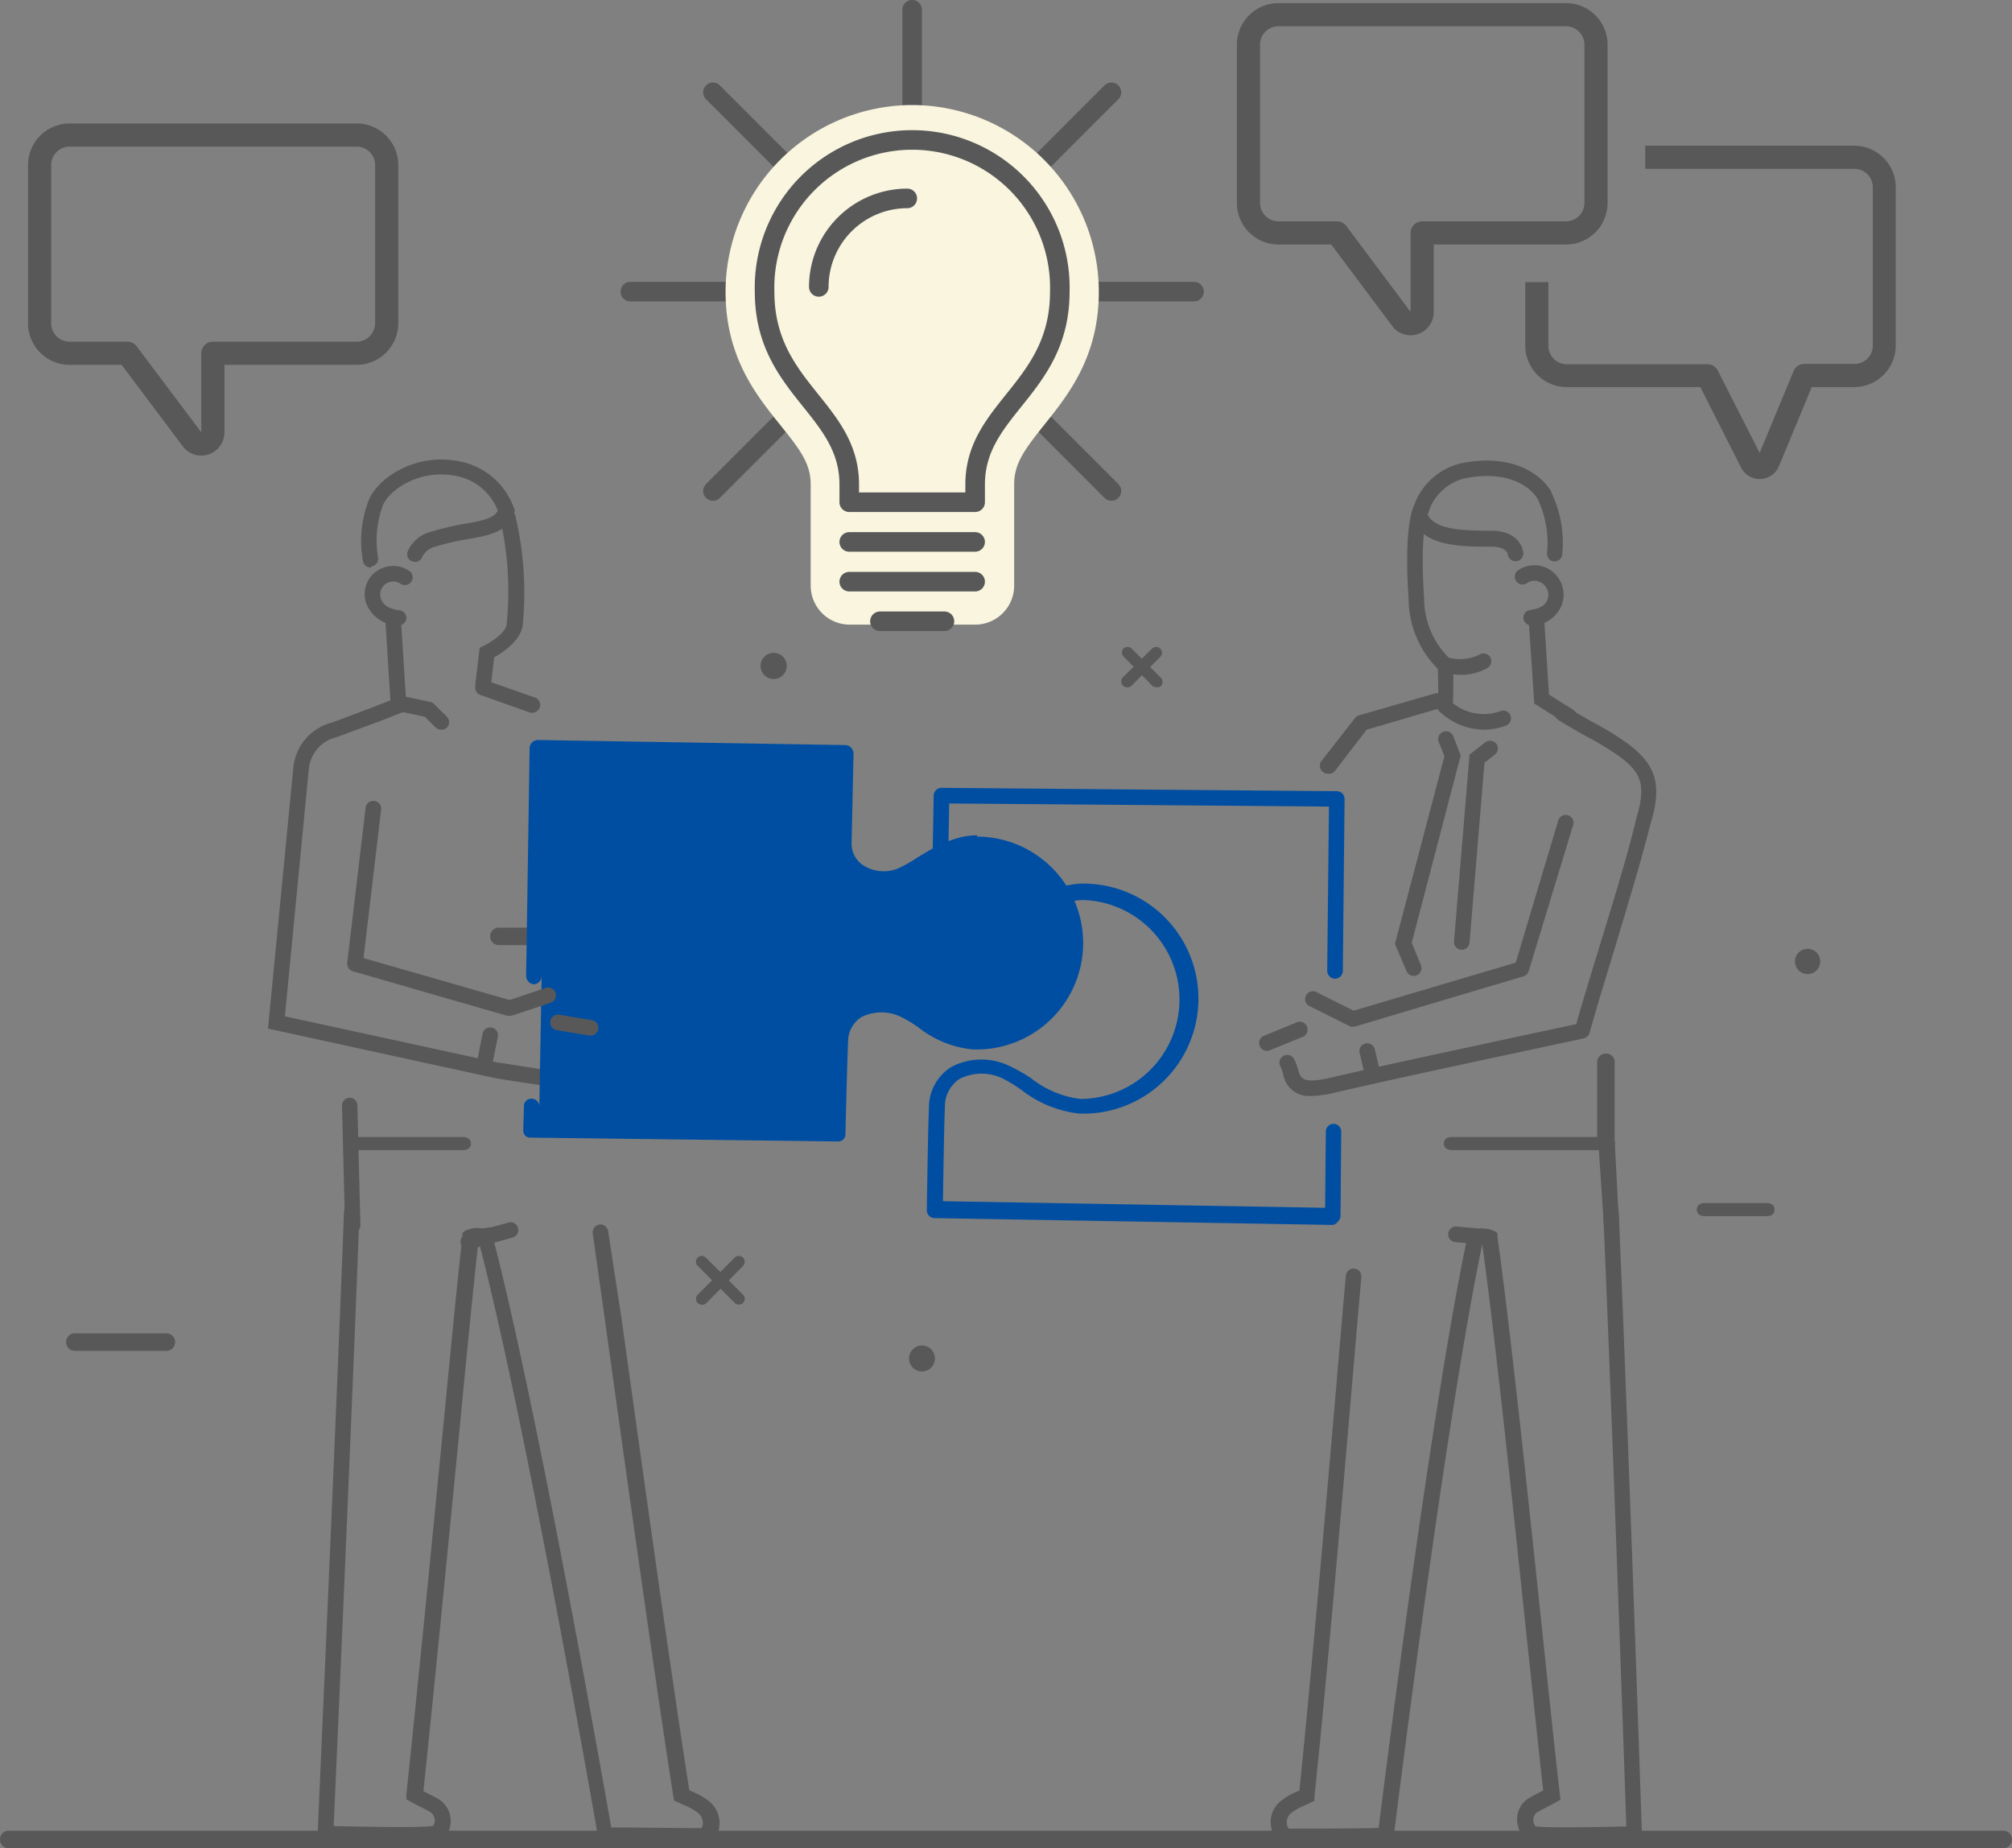 <svg xmlns="http://www.w3.org/2000/svg" width="173.73" height="159.57" viewBox="0 0 173.73 159.57"><rect x="0" y="0" width="173.73" height="159.57" fill="#808080" stroke="none"/><defs><style>.cls-1{isolation:isolate;}.cls-2{fill:#585858;}.cls-3,.cls-5{fill:#004ea2;}.cls-3,.cls-4{mix-blend-mode:multiply;}.cls-6,.cls-8{fill:none;stroke:#585858;stroke-linecap:round;stroke-linejoin:round;}.cls-6{stroke-width:1.69px;}.cls-7{fill:#f9f5df;}.cls-8{stroke-width:2px;}</style></defs><g class="cls-1"><g id="レイヤー_2" data-name="レイヤー 2"><g id="デザイン"><path class="cls-2" d="M80.73,117.3a1.12,1.12,0,1,1-1.12-1.13A1.12,1.12,0,0,1,80.73,117.3Z"/><path class="cls-2" d="M67.93,57.39a1.13,1.13,0,1,1-2.25,0,1.13,1.13,0,0,1,2.25,0Z"/><path class="cls-2" d="M157.17,83a1.09,1.09,0,1,1-1.08-1.08A1.08,1.08,0,0,1,157.17,83Z"/><path class="cls-2" d="M14.45,116.63H6.38a.76.76,0,0,1,0-1.51h8.07a.76.76,0,0,1,0,1.51Z"/><path class="cls-2" d="M53.09,81.6H43a.75.75,0,0,1-.67-.76.74.74,0,0,1,.67-.75H53.09a.75.75,0,0,1,.68.75A.76.76,0,0,1,53.09,81.6Z"/><path class="cls-2" d="M57.8,77.83h-5a.59.59,0,0,1-.67-.57c0-.37.3-.56.67-.56h5c.37,0,.67.19.67.56A.59.59,0,0,1,57.8,77.83Z"/><path class="cls-2" d="M152.56,105h-5.38c-.37,0-.67-.19-.67-.56s.3-.57.67-.57h5.38c.37,0,.67.19.67.57S152.93,105,152.56,105Z"/><path class="cls-2" d="M30.46,106.46a.66.66,0,0,1-.67-.64l-.26-10.36a.67.67,0,0,1,.66-.68h0a.67.67,0,0,1,.67.66l.26,10.34a.67.67,0,0,1-.66.68Z"/><path class="cls-2" d="M46,61.53a.57.57,0,0,1-.22,0L41.48,60a.68.68,0,0,1-.41-.86.67.67,0,0,1,.86-.41l4.27,1.5A.67.67,0,0,1,46,61.53Z"/><path class="cls-2" d="M122.07,84.26a.68.68,0,0,1-.62-.42l-1-2.34,4.27-16.21c-.11-.28-.31-.8-.49-1.23a.68.68,0,0,1,.38-.88.68.68,0,0,1,.87.38l.57,1.45.08.2L121.9,81.4l.79,1.93a.68.68,0,0,1-.36.88A.8.8,0,0,1,122.07,84.26Z"/><path class="cls-2" d="M126.22,82h-.06a.68.68,0,0,1-.61-.73l1.34-16.12,1.36-1.06a.69.69,0,0,1,.95.12.68.68,0,0,1-.12.94l-.9.7-1.29,15.53A.68.68,0,0,1,126.22,82Z"/><path class="cls-2" d="M60.78,159.19l-8.47,0h-.56l-.1-.54c-.06-.36-6.16-35.43-10.24-51.18h-.13c-.4,3.6-1,9.64-1.72,17.18-.85,8.66-1.89,19.4-3,30l.49.25c.31.16.61.3.91.49a2.23,2.23,0,0,1,.89,2.37A1.55,1.55,0,0,1,37.5,159c-1.38.19-9.06,0-9.38,0l-.69,0,0-.68c0-.36,1.61-35.79,2.27-53.66a.67.67,0,1,1,1.34,0c-.61,16.5-2,48-2.23,53,2.54.06,7.52.15,8.5,0,.13,0,.19-.22.2-.26a.88.88,0,0,0-.3-.91c-.25-.16-.51-.29-.8-.44s-.57-.28-.94-.49l-.38-.21,0-.44c1.14-10.78,2.2-21.7,3.06-30.48.77-7.9,1.37-14.14,1.78-17.69l0-.31.27-.18a2.31,2.31,0,0,1,1.35-.2h.21l.59-.09.14.59c3.8,14.49,9.48,46.62,10.29,51.23,1.62,0,6.28.06,7.78.06a.78.78,0,0,0,.13-.44,1.1,1.1,0,0,0-.45-.9,4.76,4.76,0,0,0-1.11-.62l-.61-.28-.32-.15-.06-.35c-1.63-10.4-4.29-29.52-5.88-40.94l-1.08-7.68a.69.69,0,0,1,.57-.76.68.68,0,0,1,.76.57L53.69,114c1.57,11.29,4.19,30.1,5.83,40.56l.27.13a5.89,5.89,0,0,1,1.36.77,2.41,2.41,0,0,1,.92,2.48,1.52,1.52,0,0,1-1.16,1.24h-.13Z"/><path class="cls-2" d="M41.72,59.77h-.08a.68.68,0,0,1-.59-.75l.37-3.09.33-.16c.63-.31,2-1.19,2-1.91a28,28,0,0,0-.55-9,.67.67,0,1,1,1.3-.32A28.62,28.62,0,0,1,45.13,54c-.18,1.33-1.74,2.35-2.46,2.76l-.28,2.38A.67.67,0,0,1,41.72,59.77Z"/><path class="cls-2" d="M32,49a.66.66,0,0,1-.65-.51,9.64,9.64,0,0,1,.38-5c.58-2,3.93-4.46,7.93-3.66a6.22,6.22,0,0,1,4.7,4l.1.23-.08.24c-.54,1.63-2.11,1.91-3.93,2.24a21.48,21.48,0,0,0-2.88.66,1.68,1.68,0,0,0-1.1.87.68.68,0,0,1-.86.41.67.67,0,0,1-.42-.83,2.93,2.93,0,0,1,2-1.73,24.12,24.12,0,0,1,3-.71c1.6-.28,2.45-.47,2.8-1.12a4.84,4.84,0,0,0-3.61-3c-3.32-.66-6,1.38-6.38,2.72v0a8.58,8.58,0,0,0-.36,4.27.67.67,0,0,1-.5.81Z"/><path class="cls-2" d="M173.06,159.57H.67a.74.74,0,0,1-.67-.75.75.75,0,0,1,.67-.76H173.06a.75.75,0,0,1,.67.76A.74.74,0,0,1,173.06,159.57Z"/><path class="cls-2" d="M40.44,107.87a.67.67,0,0,1-.17-1.32l3.64-1a.66.66,0,0,1,.82.47.68.68,0,0,1-.46.83l-3.65,1A.57.57,0,0,1,40.44,107.87Z"/><path class="cls-2" d="M47.85,93.81h-.27c-1.92-.25-4.76-.71-4.79-.72h0L23.14,88.81l2.18-22.44a4.47,4.47,0,0,1,3.38-4L32.36,61l1.35-.54-.43-6.85a.67.67,0,1,1,1.34-.09l.5,7.83-2.28.9-3.75,1.39a3.13,3.13,0,0,0-2.43,2.81v0L24.6,87.75l18.42,4c.24,0,2.91.47,4.73.7.76.1,1.07-1.44,1.07-1.45a.68.68,0,0,1,.78-.55.67.67,0,0,1,.55.78C50,92.16,49.31,93.81,47.85,93.81Z"/><path class="cls-2" d="M34.42,54h-.08a3,3,0,0,1-2.72-1.91,2.46,2.46,0,0,1,.12-1.88A2.4,2.4,0,0,1,33.15,49a2.44,2.44,0,0,1,2.19.29.67.67,0,1,1-.76,1.11,1.12,1.12,0,0,0-1.69,1.29c.13.36.43.86,1.61,1a.68.68,0,0,1,.59.75A.69.69,0,0,1,34.42,54Z"/><path class="cls-2" d="M40,99.3H30.91c-.37,0-.67-.19-.67-.57s.3-.56.67-.56H40c.37,0,.67.19.67.56S40.36,99.3,40,99.3Z"/><path class="cls-2" d="M139.16,106.43a.67.67,0,0,1-.67-.64L138,98.44s-.09,0-.09,0V91.63a.75.75,0,0,1,.76-.67.74.74,0,0,1,.75.67v6.76l.38,7.33a.68.68,0,0,1-.64.71Z"/><path class="cls-2" d="M113.25,94.62a2.25,2.25,0,0,1-2.46-1.92,4.17,4.17,0,0,0-.23-.63.66.66,0,0,1,.27-.91.67.67,0,0,1,.91.27,4.58,4.58,0,0,1,.33.88c.25.82.39,1.31,2.94.71,4.25-1,11.74-2.59,17.21-3.77l3.88-.83c.57-2,1.34-4.52,2.14-7.13,1.16-3.77,2.35-7.67,3-10.42,0,0,0,0,0-.05,1-3.17.36-4.13-1.28-5.42a23.79,23.79,0,0,0-3-1.83c-.77-.44-1.57-.89-2.38-1.39a.66.66,0,0,1-.21-.92.68.68,0,0,1,.93-.22c.77.49,1.56.93,2.32,1.36a24,24,0,0,1,3.13,1.95c2,1.6,2.92,3.17,1.74,6.86-.68,2.79-1.88,6.7-3,10.47-.85,2.77-1.65,5.39-2.23,7.49a.69.69,0,0,1-.51.48l-4.28.92c-5.16,1.1-13,2.78-17.18,3.76A9.14,9.14,0,0,1,113.25,94.62Z"/><path class="cls-2" d="M114.66,66.8a.66.66,0,0,1-.4-.13.68.68,0,0,1-.13-1L117,62a.65.65,0,0,1,.35-.24l6.53-1.88a.66.66,0,0,1,.83.46.68.68,0,0,1-.46.83L118,63l-2.75,3.59A.67.67,0,0,1,114.66,66.8Z"/><path class="cls-2" d="M111.17,159.19H111a1.61,1.61,0,0,1-1.21-1.3,2.32,2.32,0,0,1,.84-2.42,5.46,5.46,0,0,1,1.32-.77l.25-.11c1-9.72,2.33-25,3.2-35.11.35-4.1.63-7.34.81-9.34a.67.67,0,0,1,1.34.12c-.18,2-.46,5.24-.81,9.34-.88,10.27-2.21,25.8-3.24,35.51l0,.37-.34.16-.6.28a4.25,4.25,0,0,0-1.07.62,1,1,0,0,0-.38.87.82.82,0,0,0,.17.47c1.48,0,6.11,0,7.76-.06.59-4.72,4.63-36.74,7.7-51.2l.13-.62.62.09a1.16,1.16,0,0,0,.19,0,2.4,2.4,0,0,1,1.35.2l.27.17,0,.31c1.13,8.14,2.52,21.31,3.75,32.93.6,5.69,1.16,11.06,1.64,15.24l.05.44-.38.22-.92.49c-.29.15-.53.27-.78.43a.84.84,0,0,0-.23.86s.08.3.22.31c1,.14,5.47.06,7.78,0-.17-4.93-1.23-35.57-2-53a.67.67,0,1,1,1.34-.06c.82,18.87,2,53.32,2,53.66l0,.68-.67,0c-.3,0-7.24.21-8.65,0a1.64,1.64,0,0,1-1.38-1.34,2.14,2.14,0,0,1,.82-2.3c.3-.19.58-.34.89-.5l.47-.24c-.46-4.12-1-9.32-1.59-14.81-1.2-11.39-2.56-24.27-3.68-32.42H128c-3.28,15.77-7.6,50.79-7.65,51.15l-.07.58h-.59Z"/><path class="cls-2" d="M128.16,63a5.7,5.7,0,0,1-3.8-1.51l-.21-.21,0-.3s.08-1.52,0-3.23a8.6,8.6,0,0,1-2.52-6c-.42-6.19.35-7.85.44-8a.67.67,0,1,1,1.19.63h0s-.68,1.55-.29,7.3a7.18,7.18,0,0,0,2.27,5.24l.22.19,0,.29c.07,1.43,0,2.73,0,3.32a4.25,4.25,0,0,0,4.11.67.67.67,0,1,1,.46,1.26A5.65,5.65,0,0,1,128.16,63Z"/><path class="cls-2" d="M134.26,48.47h-.11a.67.67,0,0,1-.56-.76h0a8.86,8.86,0,0,0-.81-4.61c-.81-1.33-2.9-2.49-6.35-1.79a4.36,4.36,0,0,0-3.15,3.14c.66,1.26,2.8,1.37,5.51,1.37,2.1,0,2.71,1.28,2.75,2a.68.68,0,0,1-1.35.06c0-.1-.14-.68-1.4-.68-2.63,0-5.92,0-6.84-2.41l-.07-.18,0-.2A5.71,5.71,0,0,1,126.16,40c4.16-.84,6.75.72,7.79,2.45l0,.06a10,10,0,0,1,.94,5.41A.67.67,0,0,1,134.26,48.47Z"/><path class="cls-2" d="M128.48,107.49h-.06l-2.76-.25a.67.67,0,0,1,.12-1.34l2.76.25a.67.67,0,0,1-.06,1.34Z"/><path class="cls-2" d="M135.51,62.54a.69.69,0,0,1-.36-.11l-2.67-1.69L132,53.59a.69.69,0,0,1,.63-.72.68.68,0,0,1,.71.63l.41,6.47,2.1,1.32a.68.68,0,0,1,.21.93A.69.69,0,0,1,135.51,62.54Z"/><path class="cls-2" d="M132.21,54a.69.69,0,0,1-.67-.59.68.68,0,0,1,.59-.75c1.15-.15,1.42-.63,1.53-1a1.21,1.21,0,0,0-.8-1.45,1.06,1.06,0,0,0-1,.13.67.67,0,0,1-.78-1.1,2.46,2.46,0,0,1,2.19-.31,2.55,2.55,0,0,1,1.65,3.1A2.79,2.79,0,0,1,132.29,54Z"/><path class="cls-2" d="M138.78,99.3H125.34c-.37,0-.67-.19-.67-.57s.3-.56.67-.56h13.44c.37,0,.67.19.67.56S139.15,99.3,138.78,99.3Z"/><path class="cls-3" d="M84.38,72.12c-2,0-3.77,1.06-5.2,1.94a12.61,12.61,0,0,1-1.59.9,3.28,3.28,0,0,1-3-.22,2.22,2.22,0,0,1-1.06-1.85l.17-7.83a.73.73,0,0,0-.19-.48.69.69,0,0,0-.47-.25L46.4,63.89h0a.72.72,0,0,0-.67.71l-.3,19.63a.75.75,0,0,0,.67.76h0a.73.73,0,0,0,.67-.72l-.2,11.17a.68.68,0,0,0-.65-.58.64.64,0,0,0-.68.65l-.06,2.08a.66.66,0,0,0,.19.48.64.64,0,0,0,.47.15l26.49.33h0A.62.62,0,0,0,73,98c0-.07.15-6.52.23-8a2.5,2.5,0,0,1,1.16-2.19,3.85,3.85,0,0,1,3.43,0,11.12,11.12,0,0,1,1.48.89,8.91,8.91,0,0,0,4.61,1.9,9.19,9.19,0,1,0,.46-18.37Z"/><path class="cls-2" d="M116.8,88.65a.6.6,0,0,1-.3-.07L113,86.83a.68.68,0,0,1,.6-1.21l3.28,1.64,14-4.15,3.67-12.27a.67.67,0,0,1,1.29.38L132,83.84a.68.68,0,0,1-.45.45L117,88.63Z"/><path class="cls-2" d="M109.39,90.73a.68.68,0,0,1-.62-.42.67.67,0,0,1,.37-.88l2.76-1.13a.68.68,0,1,1,.51,1.25l-2.76,1.13A.8.8,0,0,1,109.39,90.73Z"/><path class="cls-2" d="M51,89.41h-.11l-2.82-.47a.67.67,0,0,1,.22-1.33l2.82.47A.67.67,0,0,1,51,89.41Z"/><path class="cls-2" d="M118.56,93.55a.67.67,0,0,1-.66-.52l-.5-2.13a.67.67,0,0,1,.5-.81.68.68,0,0,1,.81.5l.5,2.14a.66.66,0,0,1-.5.8A.39.39,0,0,1,118.56,93.55Z"/><path class="cls-2" d="M41.83,92.55l-.14,0a.66.66,0,0,1-.52-.79l.5-2.51a.67.67,0,0,1,1.32.26L42.49,92A.68.68,0,0,1,41.83,92.55Z"/><path class="cls-2" d="M126.15,58.26a5.62,5.62,0,0,1-1.52-.21.68.68,0,0,1-.43-.85.66.66,0,0,1,.84-.43,3.83,3.83,0,0,0,2.72-.26.67.67,0,1,1,.68,1.16A4.49,4.49,0,0,1,126.15,58.26Z"/><path class="cls-2" d="M44,87.71l-.18,0L30.47,83.86a.69.69,0,0,1-.49-.73l1.59-13.4a.67.67,0,0,1,.75-.58.67.67,0,0,1,.59.74L31.39,82.72,44,86.34l3.19-1.07a.68.68,0,0,1,.43,1.28l-3.39,1.13A.78.78,0,0,1,44,87.71Z"/><path class="cls-2" d="M97.31,59.34a.5.5,0,0,1-.35-.15.5.5,0,0,1,0-.71L99.48,56a.5.5,0,1,1,.71.71l-2.52,2.53A.51.51,0,0,1,97.31,59.34Z"/><path class="cls-2" d="M99.84,59.33a.5.5,0,0,1-.36-.14L97,56.67A.52.52,0,0,1,97,56a.53.53,0,0,1,.72,0l2.52,2.52a.52.52,0,0,1,0,.72A.5.5,0,0,1,99.84,59.33Z"/><path class="cls-2" d="M60.6,112.65a.51.51,0,0,1-.36-.86l3.2-3.21a.52.52,0,0,1,.72,0,.53.53,0,0,1,0,.72L61,112.5A.51.51,0,0,1,60.6,112.65Z"/><path class="cls-2" d="M63.81,112.64a.54.54,0,0,1-.36-.14l-3.21-3.21a.5.5,0,1,1,.71-.71l3.21,3.2a.5.5,0,0,1,0,.71A.5.5,0,0,1,63.81,112.64Z"/><path class="cls-2" d="M38.08,63a.67.67,0,0,1-.47-.2l-.93-.92-2.19-.46a.67.67,0,0,1,.28-1.32l2.38.5a.64.64,0,0,1,.34.19l1.07,1.06a.68.68,0,0,1,0,1A.71.71,0,0,1,38.08,63Z"/><g class="cls-4"><path class="cls-5" d="M115.06,105.76h0l-34.37-.59a.67.67,0,0,1-.66-.68c0-.29.1-7.14.18-8.81a4.12,4.12,0,0,1,1.9-3.54,5.55,5.55,0,0,1,5-.13A14.26,14.26,0,0,1,89,93.07a8.54,8.54,0,0,0,4.28,1.81h.17a8.59,8.59,0,0,0,.17-17.17h-.08c-1.71,0-3.34,1-4.79,1.93a14.25,14.25,0,0,1-1.91,1.08,4.94,4.94,0,0,1-4.55-.33,3.86,3.86,0,0,1-1.82-3.17l.15-8.54a.68.68,0,0,1,.68-.66h0l34.13.29a.67.67,0,0,1,.48.2.68.68,0,0,1,.19.47l-.15,14.85a.69.69,0,0,1-.68.67h0a.69.69,0,0,1-.67-.68l.15-14.18-32.79-.27-.14,7.84a2.47,2.47,0,0,0,1.19,2,3.59,3.59,0,0,0,3.3.22,13.61,13.61,0,0,0,1.73-1c1.54-1,3.46-2.19,5.61-2.14a9.93,9.93,0,0,1-.2,19.86h-.19a9.8,9.8,0,0,1-5-2,12.52,12.52,0,0,0-1.61-1,4.19,4.19,0,0,0-3.79,0,2.84,2.84,0,0,0-1.27,2.46c-.07,1.35-.14,6.29-.17,8.1l33,.57.06-6.58a.67.67,0,0,1,.67-.67h0a.67.67,0,0,1,.66.68l-.06,7.26a.63.63,0,0,1-.2.47A.7.7,0,0,1,115.06,105.76Z"/></g><line class="cls-6" x1="103.1" y1="25.18" x2="54.43" y2="25.18"/><line class="cls-6" x1="95.97" y1="7.97" x2="61.56" y2="42.39"/><line class="cls-6" x1="78.76" y1="0.84" x2="78.76" y2="49.07"/><line class="cls-6" x1="61.56" y1="7.97" x2="95.97" y2="42.39"/><path class="cls-7" d="M73.33,52.25a1.69,1.69,0,0,1-1.69-1.69V41.83c0-2.5-1.3-4.13-3-6.19-2-2.55-4.35-5.43-4.35-10.45a14.44,14.44,0,0,1,28.87,0c0,5-2.32,7.9-4.36,10.45-1.65,2.06-3,3.69-3,6.19v8.73a1.69,1.69,0,0,1-1.68,1.69Z"/><path class="cls-7" d="M78.76,12.44A12.75,12.75,0,0,1,91.51,25.19c0,8.35-7.31,10.06-7.31,16.64v8.73H73.33V41.83c0-6.58-7.31-8.29-7.31-16.64A12.74,12.74,0,0,1,78.76,12.44m0-3.37A16.13,16.13,0,0,0,62.65,25.19c0,5.61,2.61,8.88,4.72,11.5C69.07,38.81,70,40,70,41.83v8.73a3.37,3.37,0,0,0,3.37,3.37H84.2a3.37,3.37,0,0,0,3.37-3.37V41.83c0-1.82.89-3,2.59-5.14,2.1-2.62,4.72-5.89,4.72-11.5A16.14,16.14,0,0,0,78.76,9.07Z"/><path class="cls-6" d="M78.34,17.13a7.65,7.65,0,0,0-7.64,7.64"/><line class="cls-6" x1="84.2" y1="46.79" x2="73.33" y2="46.79"/><line class="cls-6" x1="84.2" y1="50.22" x2="73.33" y2="50.22"/><path class="cls-6" d="M73.33,43.36V41.83c0-6.58-7.31-8.29-7.31-16.64a12.75,12.75,0,1,1,25.49,0c0,8.35-7.31,10.06-7.31,16.64v1.53Z"/><line class="cls-6" x1="81.55" y1="53.64" x2="75.98" y2="53.64"/><path class="cls-2" d="M160.13,12.58H142.06v2h18.07a1.59,1.59,0,0,1,1.58,1.59V29.84a1.58,1.58,0,0,1-1.58,1.58h-4.34a1,1,0,0,0-.92.62l-2.93,7.06L148.33,32a1,1,0,0,0-.9-.55H135.29a1.59,1.59,0,0,1-1.59-1.58V24.36h-2v5.48a3.59,3.59,0,0,0,3.59,3.58h11.53l3.51,6.94h0a1.81,1.81,0,0,0,1.62,1H152a1.8,1.8,0,0,0,1.61-1.12l2.83-6.82h3.67a3.59,3.59,0,0,0,3.58-3.58V16.17A3.59,3.59,0,0,0,160.13,12.58Z"/><path class="cls-8" d="M110.39,1.27h24.83a2.59,2.59,0,0,1,2.59,2.59V17.52a2.59,2.59,0,0,1-2.59,2.59H122.8v6.83a1,1,0,0,1-1.71.71l-5.64-7.54h-5.06a2.59,2.59,0,0,1-2.59-2.59V3.86A2.59,2.59,0,0,1,110.39,1.27Z"/><path class="cls-8" d="M6,11.66H30.8a2.59,2.59,0,0,1,2.59,2.58V27.91A2.6,2.6,0,0,1,30.8,30.5H18.38v6.82a1,1,0,0,1-1.72.71L11,30.5H6a2.59,2.59,0,0,1-2.58-2.59V14.24A2.59,2.59,0,0,1,6,11.66Z"/></g></g></g></svg>